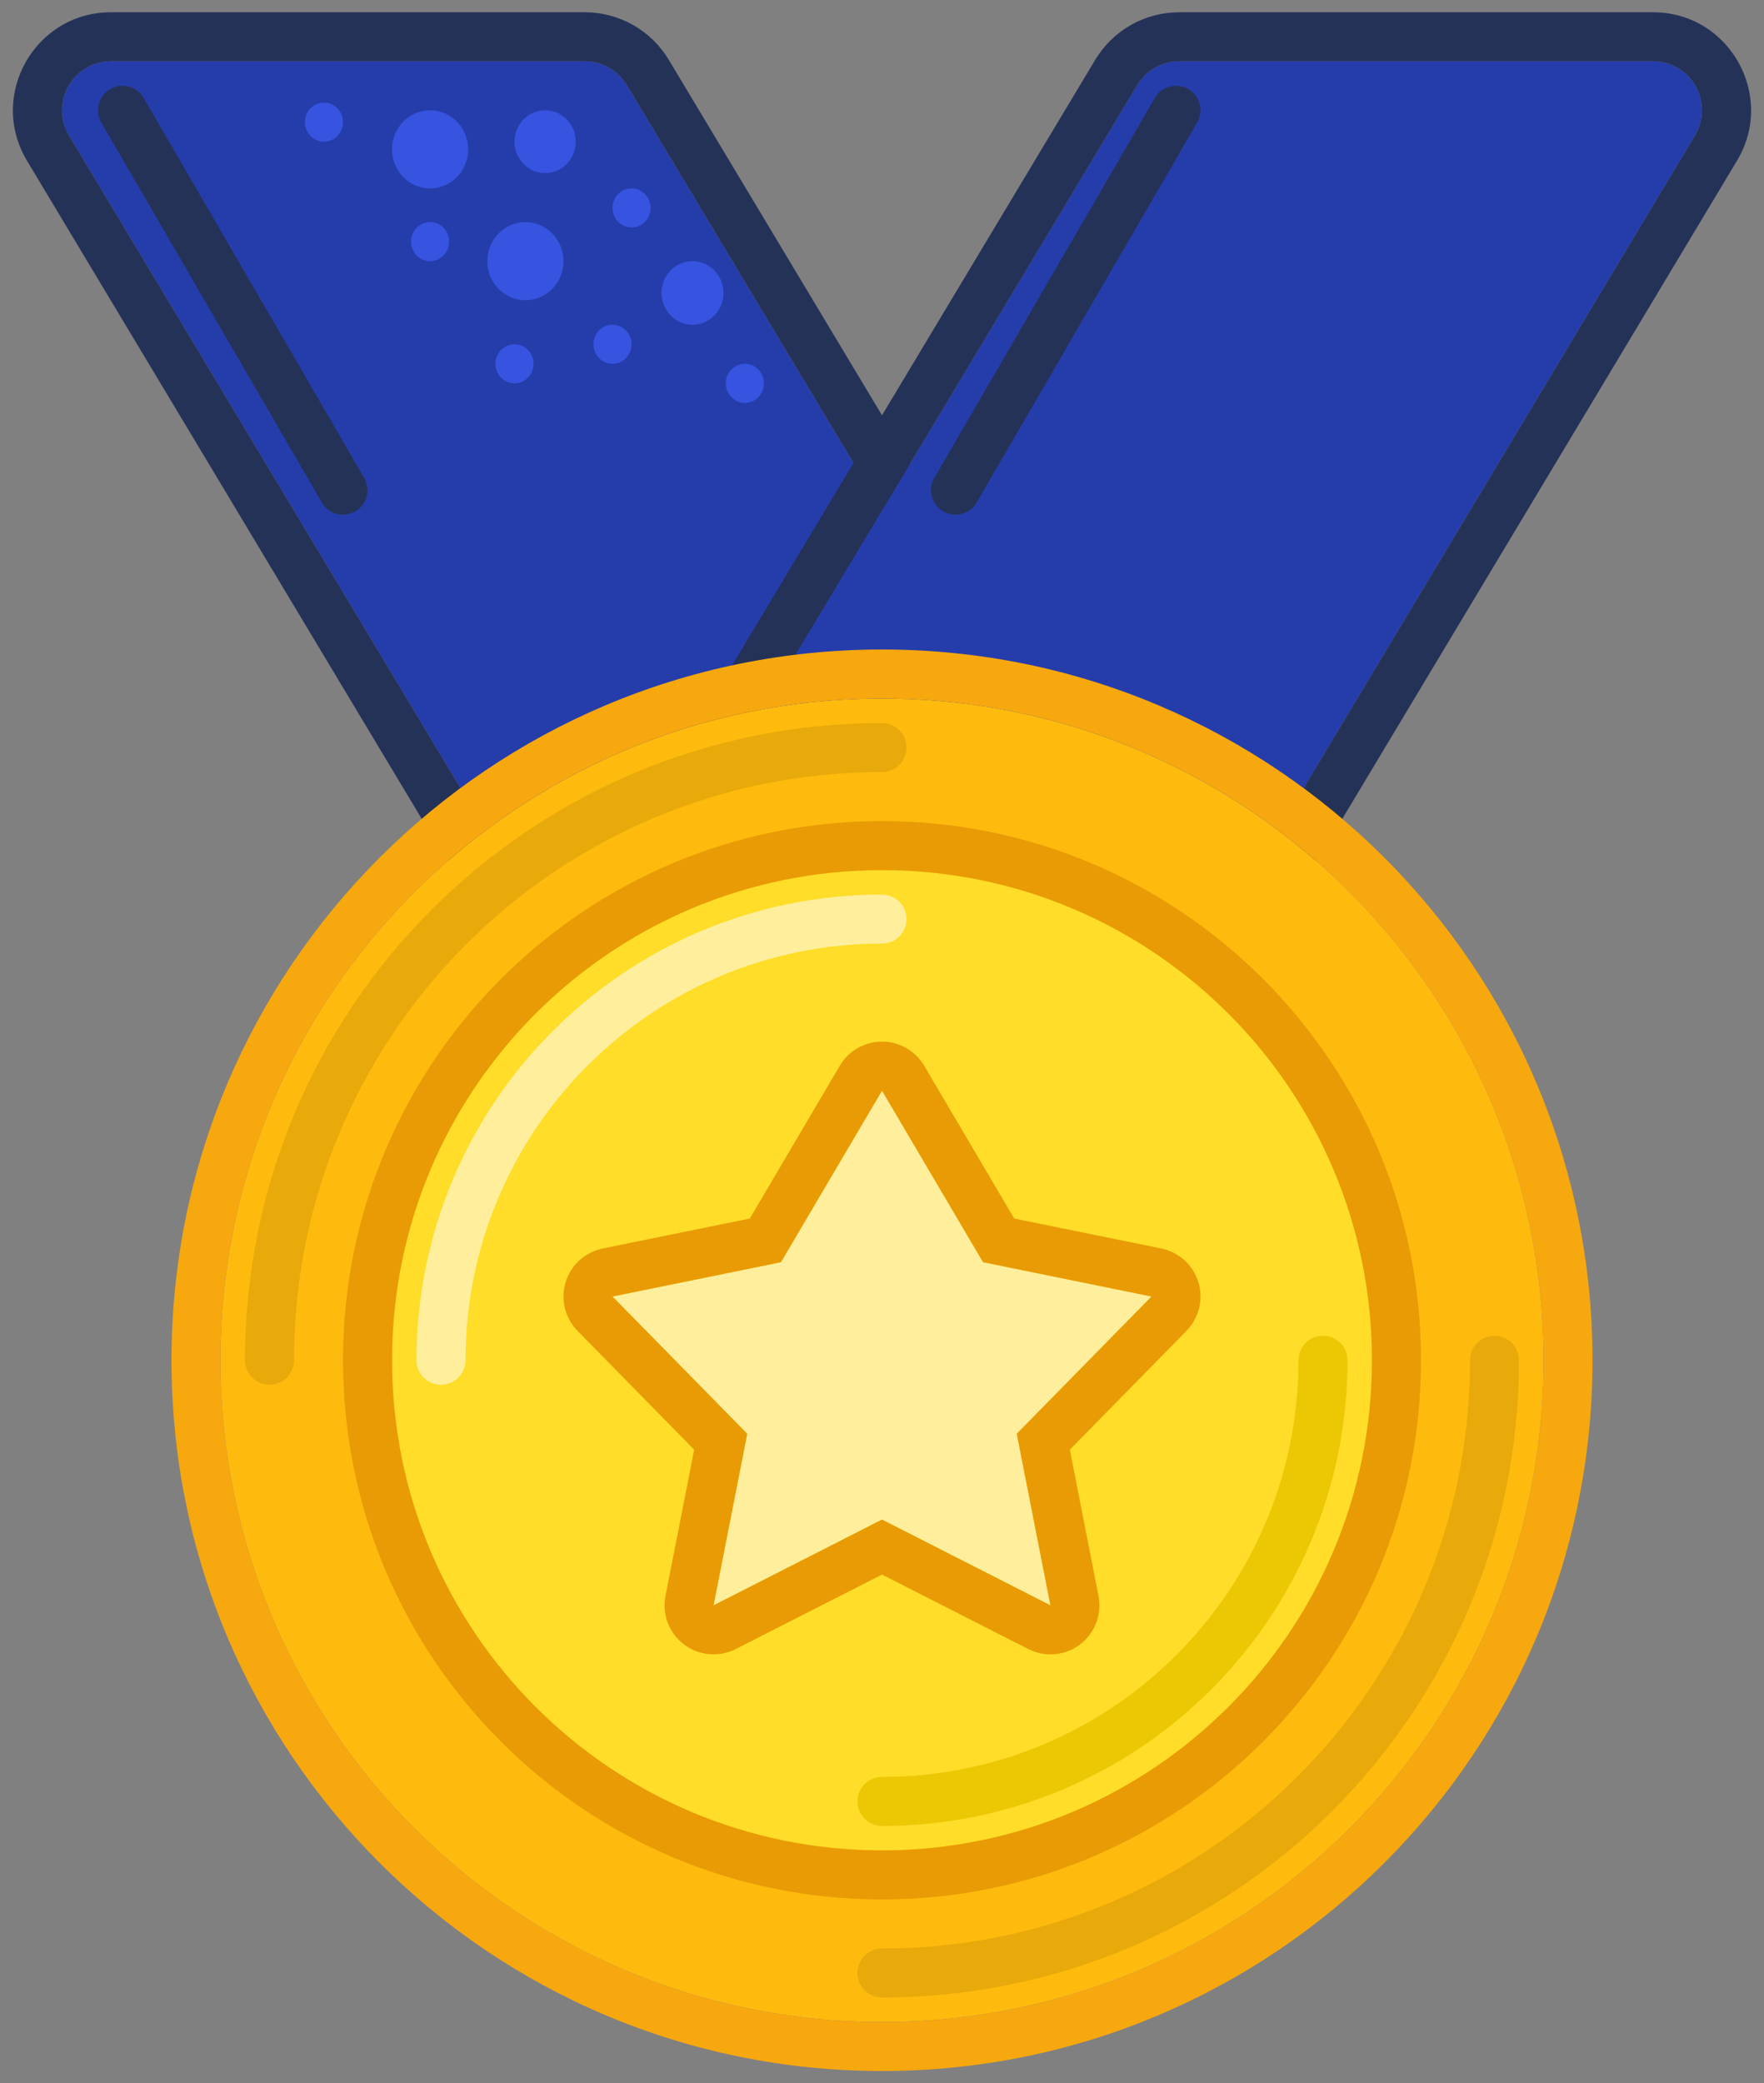 <svg width="72" height="85" viewBox="0 0 72 85" fill="none" xmlns="http://www.w3.org/2000/svg">
<rect x="0" y="0" width="72" height="85" fill="#808080" stroke="none"/>
<path d="M25.583 3.471C25.221 2.869 24.57 2.5 23.868 2.5H4.532C2.978 2.5 2.018 4.196 2.817 5.529L24.417 41.529C24.779 42.131 25.43 42.5 26.132 42.5H45.468C47.022 42.5 47.982 40.804 47.183 39.471L25.583 3.471Z" fill="#253DAB"/>
<path fill-rule="evenodd" clip-rule="evenodd" d="M23.868 0.5H4.532C1.423 0.5 -0.497 3.892 1.102 6.558L22.702 42.558C23.425 43.763 24.727 44.5 26.132 44.5H45.468C48.577 44.5 50.497 41.108 48.898 38.442L27.298 2.442C26.575 1.237 25.273 0.5 23.868 0.5ZM23.868 2.5C24.57 2.5 25.221 2.869 25.583 3.471L47.183 39.471C47.982 40.804 47.022 42.5 45.468 42.5H26.132C25.43 42.5 24.779 42.131 24.417 41.529L2.817 5.529C2.018 4.196 2.978 2.5 4.532 2.5H23.868Z" fill="#253258"/>
<path d="M46.417 3.471C46.779 2.869 47.43 2.5 48.132 2.5H67.468C69.022 2.5 69.982 4.196 69.183 5.529L47.583 41.529C47.221 42.131 46.57 42.5 45.868 42.5H26.532C24.978 42.5 24.018 40.804 24.817 39.471L46.417 3.471Z" fill="#253DAB"/>
<path fill-rule="evenodd" clip-rule="evenodd" d="M48.132 0.5H67.468C70.577 0.5 72.497 3.892 70.898 6.558L49.298 42.558C48.575 43.763 47.273 44.5 45.868 44.5H26.532C23.423 44.5 21.503 41.108 23.102 38.442L44.702 2.442C45.425 1.237 46.727 0.5 48.132 0.5ZM48.132 2.5C47.43 2.5 46.779 2.869 46.417 3.471L24.817 39.471C24.018 40.804 24.978 42.5 26.532 42.5H45.868C46.57 42.5 47.221 42.131 47.583 41.529L69.183 5.529C69.982 4.196 69.022 2.5 67.468 2.5H48.132Z" fill="#253258"/>
<path fill-rule="evenodd" clip-rule="evenodd" d="M48.502 3.635C48.98 3.913 49.142 4.525 48.865 5.002L39.865 20.502C39.587 20.98 38.975 21.142 38.498 20.865C38.02 20.588 37.858 19.976 38.135 19.498L47.135 3.998C47.413 3.52 48.025 3.358 48.502 3.635Z" fill="#253258"/>
<path fill-rule="evenodd" clip-rule="evenodd" d="M4.498 3.635C4.02 3.913 3.858 4.525 4.135 5.002L13.135 20.502C13.412 20.98 14.024 21.142 14.502 20.865C14.98 20.588 15.142 19.976 14.865 19.498L5.865 3.998C5.587 3.52 4.975 3.358 4.498 3.635Z" fill="#253258"/>
<path d="M23.5 5.781C23.5 6.489 22.94 7.062 22.25 7.062C21.56 7.062 21 6.489 21 5.781C21 5.074 21.56 4.5 22.25 4.5C22.94 4.5 23.5 5.074 23.5 5.781Z" fill="#3654DF"/>
<path d="M19.11 6.094C19.11 6.974 18.414 7.688 17.555 7.688C16.696 7.688 16 6.974 16 6.094C16 5.214 16.696 4.5 17.555 4.5C18.414 4.5 19.11 5.214 19.11 6.094Z" fill="#3654DF"/>
<path d="M23 10.656C23 11.537 22.304 12.25 21.445 12.25C20.586 12.25 19.89 11.537 19.89 10.656C19.89 9.776 20.586 9.062 21.445 9.062C22.304 9.062 23 9.776 23 10.656Z" fill="#3654DF"/>
<path d="M26.555 8.484C26.555 8.924 26.207 9.281 25.777 9.281C25.348 9.281 25 8.924 25 8.484C25 8.044 25.348 7.688 25.777 7.688C26.207 7.688 26.555 8.044 26.555 8.484Z" fill="#3654DF"/>
<path d="M18.332 9.859C18.332 10.3 17.984 10.656 17.555 10.656C17.125 10.656 16.777 10.3 16.777 9.859C16.777 9.419 17.125 9.062 17.555 9.062C17.984 9.062 18.332 9.419 18.332 9.859Z" fill="#3654DF"/>
<path d="M14 4.984C14 5.424 13.652 5.781 13.223 5.781C12.793 5.781 12.445 5.424 12.445 4.984C12.445 4.544 12.793 4.188 13.223 4.188C13.652 4.188 14 4.544 14 4.984Z" fill="#3654DF"/>
<path d="M25.777 14.047C25.777 14.487 25.429 14.844 25 14.844C24.571 14.844 24.223 14.487 24.223 14.047C24.223 13.607 24.571 13.25 25 13.25C25.429 13.25 25.777 13.607 25.777 14.047Z" fill="#3654DF"/>
<path d="M21.777 14.844C21.777 15.284 21.429 15.641 21 15.641C20.571 15.641 20.223 15.284 20.223 14.844C20.223 14.404 20.571 14.047 21 14.047C21.429 14.047 21.777 14.404 21.777 14.844Z" fill="#3654DF"/>
<path d="M29.53 11.953C29.53 12.669 28.964 13.25 28.265 13.25C27.567 13.25 27 12.669 27 11.953C27 11.237 27.567 10.656 28.265 10.656C28.964 10.656 29.53 11.237 29.53 11.953Z" fill="#3654DF"/>
<path d="M31.18 15.641C31.18 16.081 30.832 16.438 30.402 16.438C29.973 16.438 29.625 16.081 29.625 15.641C29.625 15.2 29.973 14.844 30.402 14.844C30.832 14.844 31.18 15.2 31.18 15.641Z" fill="#3654DF"/>
<path d="M63 55.5C63 70.412 50.912 82.5 36 82.5C21.088 82.5 9 70.412 9 55.5C9 40.588 21.088 28.5 36 28.5C50.912 28.5 63 40.588 63 55.5Z" fill="#FFBB0D"/>
<path fill-rule="evenodd" clip-rule="evenodd" d="M65 55.5C65 71.516 52.016 84.5 36 84.5C19.984 84.5 7 71.516 7 55.5C7 39.484 19.984 26.5 36 26.5C52.016 26.5 65 39.484 65 55.5ZM36 82.5C50.912 82.5 63 70.412 63 55.5C63 40.588 50.912 28.5 36 28.5C21.088 28.5 9 40.588 9 55.5C9 70.412 21.088 82.5 36 82.5Z" fill="#F7A80F"/>
<path fill-rule="evenodd" clip-rule="evenodd" d="M11 56.5C10.448 56.5 10 56.052 10 55.5C10 41.141 21.641 29.5 36 29.5C36.552 29.5 37 29.948 37 30.5C37 31.052 36.552 31.5 36 31.5C22.745 31.5 12 42.245 12 55.5C12 56.052 11.552 56.5 11 56.5Z" fill="#E8AA0A"/>
<path fill-rule="evenodd" clip-rule="evenodd" d="M61 54.5C61.552 54.5 62 54.948 62 55.5C62 69.859 50.359 81.5 36 81.5C35.448 81.5 35 81.052 35 80.5C35 79.948 35.448 79.5 36 79.5C49.255 79.5 60 68.755 60 55.5C60 54.948 60.448 54.5 61 54.5Z" fill="#E8AA0A"/>
<path d="M56 55.5C56 66.546 47.046 75.5 36 75.5C24.954 75.5 16 66.546 16 55.5C16 44.454 24.954 35.5 36 35.5C47.046 35.5 56 44.454 56 55.5Z" fill="#FFDD28"/>
<path fill-rule="evenodd" clip-rule="evenodd" d="M58 55.5C58 67.65 48.15 77.5 36 77.5C23.85 77.5 14 67.65 14 55.5C14 43.35 23.85 33.5 36 33.5C48.15 33.5 58 43.35 58 55.5ZM36 75.5C47.046 75.5 56 66.546 56 55.5C56 44.454 47.046 35.5 36 35.5C24.954 35.5 16 44.454 16 55.5C16 66.546 24.954 75.5 36 75.5Z" fill="#E89B05"/>
<path fill-rule="evenodd" clip-rule="evenodd" d="M36 72.5C45.389 72.5 53 64.889 53 55.5C53 54.948 53.448 54.5 54 54.5C54.552 54.5 55 54.948 55 55.5C55 65.993 46.493 74.5 36 74.5C35.448 74.5 35 74.052 35 73.5C35 72.948 35.448 72.5 36 72.5Z" fill="#ECC704"/>
<path fill-rule="evenodd" clip-rule="evenodd" d="M36 38.5C26.611 38.5 19 46.111 19 55.5C19 56.052 18.552 56.5 18 56.5C17.448 56.5 17 56.052 17 55.5C17 45.007 25.507 36.5 36 36.5C36.552 36.5 37 36.948 37 37.5C37 38.052 36.552 38.5 36 38.5Z" fill="#FFEF9C"/>
<path d="M25 52.9L31.875 51.5L33.938 48L36 44.5L40.125 51.5L47 52.9L41.5 58.5L42.875 65.5L36 62L29.125 65.5L30.5 58.5L25 52.9Z" fill="#FFEF9C"/>
<path fill-rule="evenodd" clip-rule="evenodd" d="M31.875 51.5L36 44.5L40.125 51.5L47 52.9L41.5 58.5L42.875 65.5L36 62L29.125 65.5L30.5 58.5L25 52.9L31.875 51.5ZM28.334 59.149L23.573 54.301C23.059 53.778 22.873 53.016 23.087 52.315C23.302 51.614 23.883 51.087 24.601 50.94L30.604 49.718L34.277 43.485C34.636 42.874 35.292 42.5 36 42.5C36.708 42.5 37.364 42.874 37.723 43.485L41.396 49.718L47.399 50.94C48.117 51.087 48.698 51.614 48.913 52.315C49.127 53.016 48.941 53.778 48.427 54.301L43.666 59.149L44.837 65.115C44.985 65.865 44.691 66.635 44.081 67.096C43.47 67.557 42.65 67.629 41.968 67.282L36 64.244L30.032 67.282C29.351 67.629 28.53 67.557 27.92 67.096C27.309 66.635 27.015 65.865 27.163 65.115L28.334 59.149Z" fill="#E89B05"/>
</svg>
